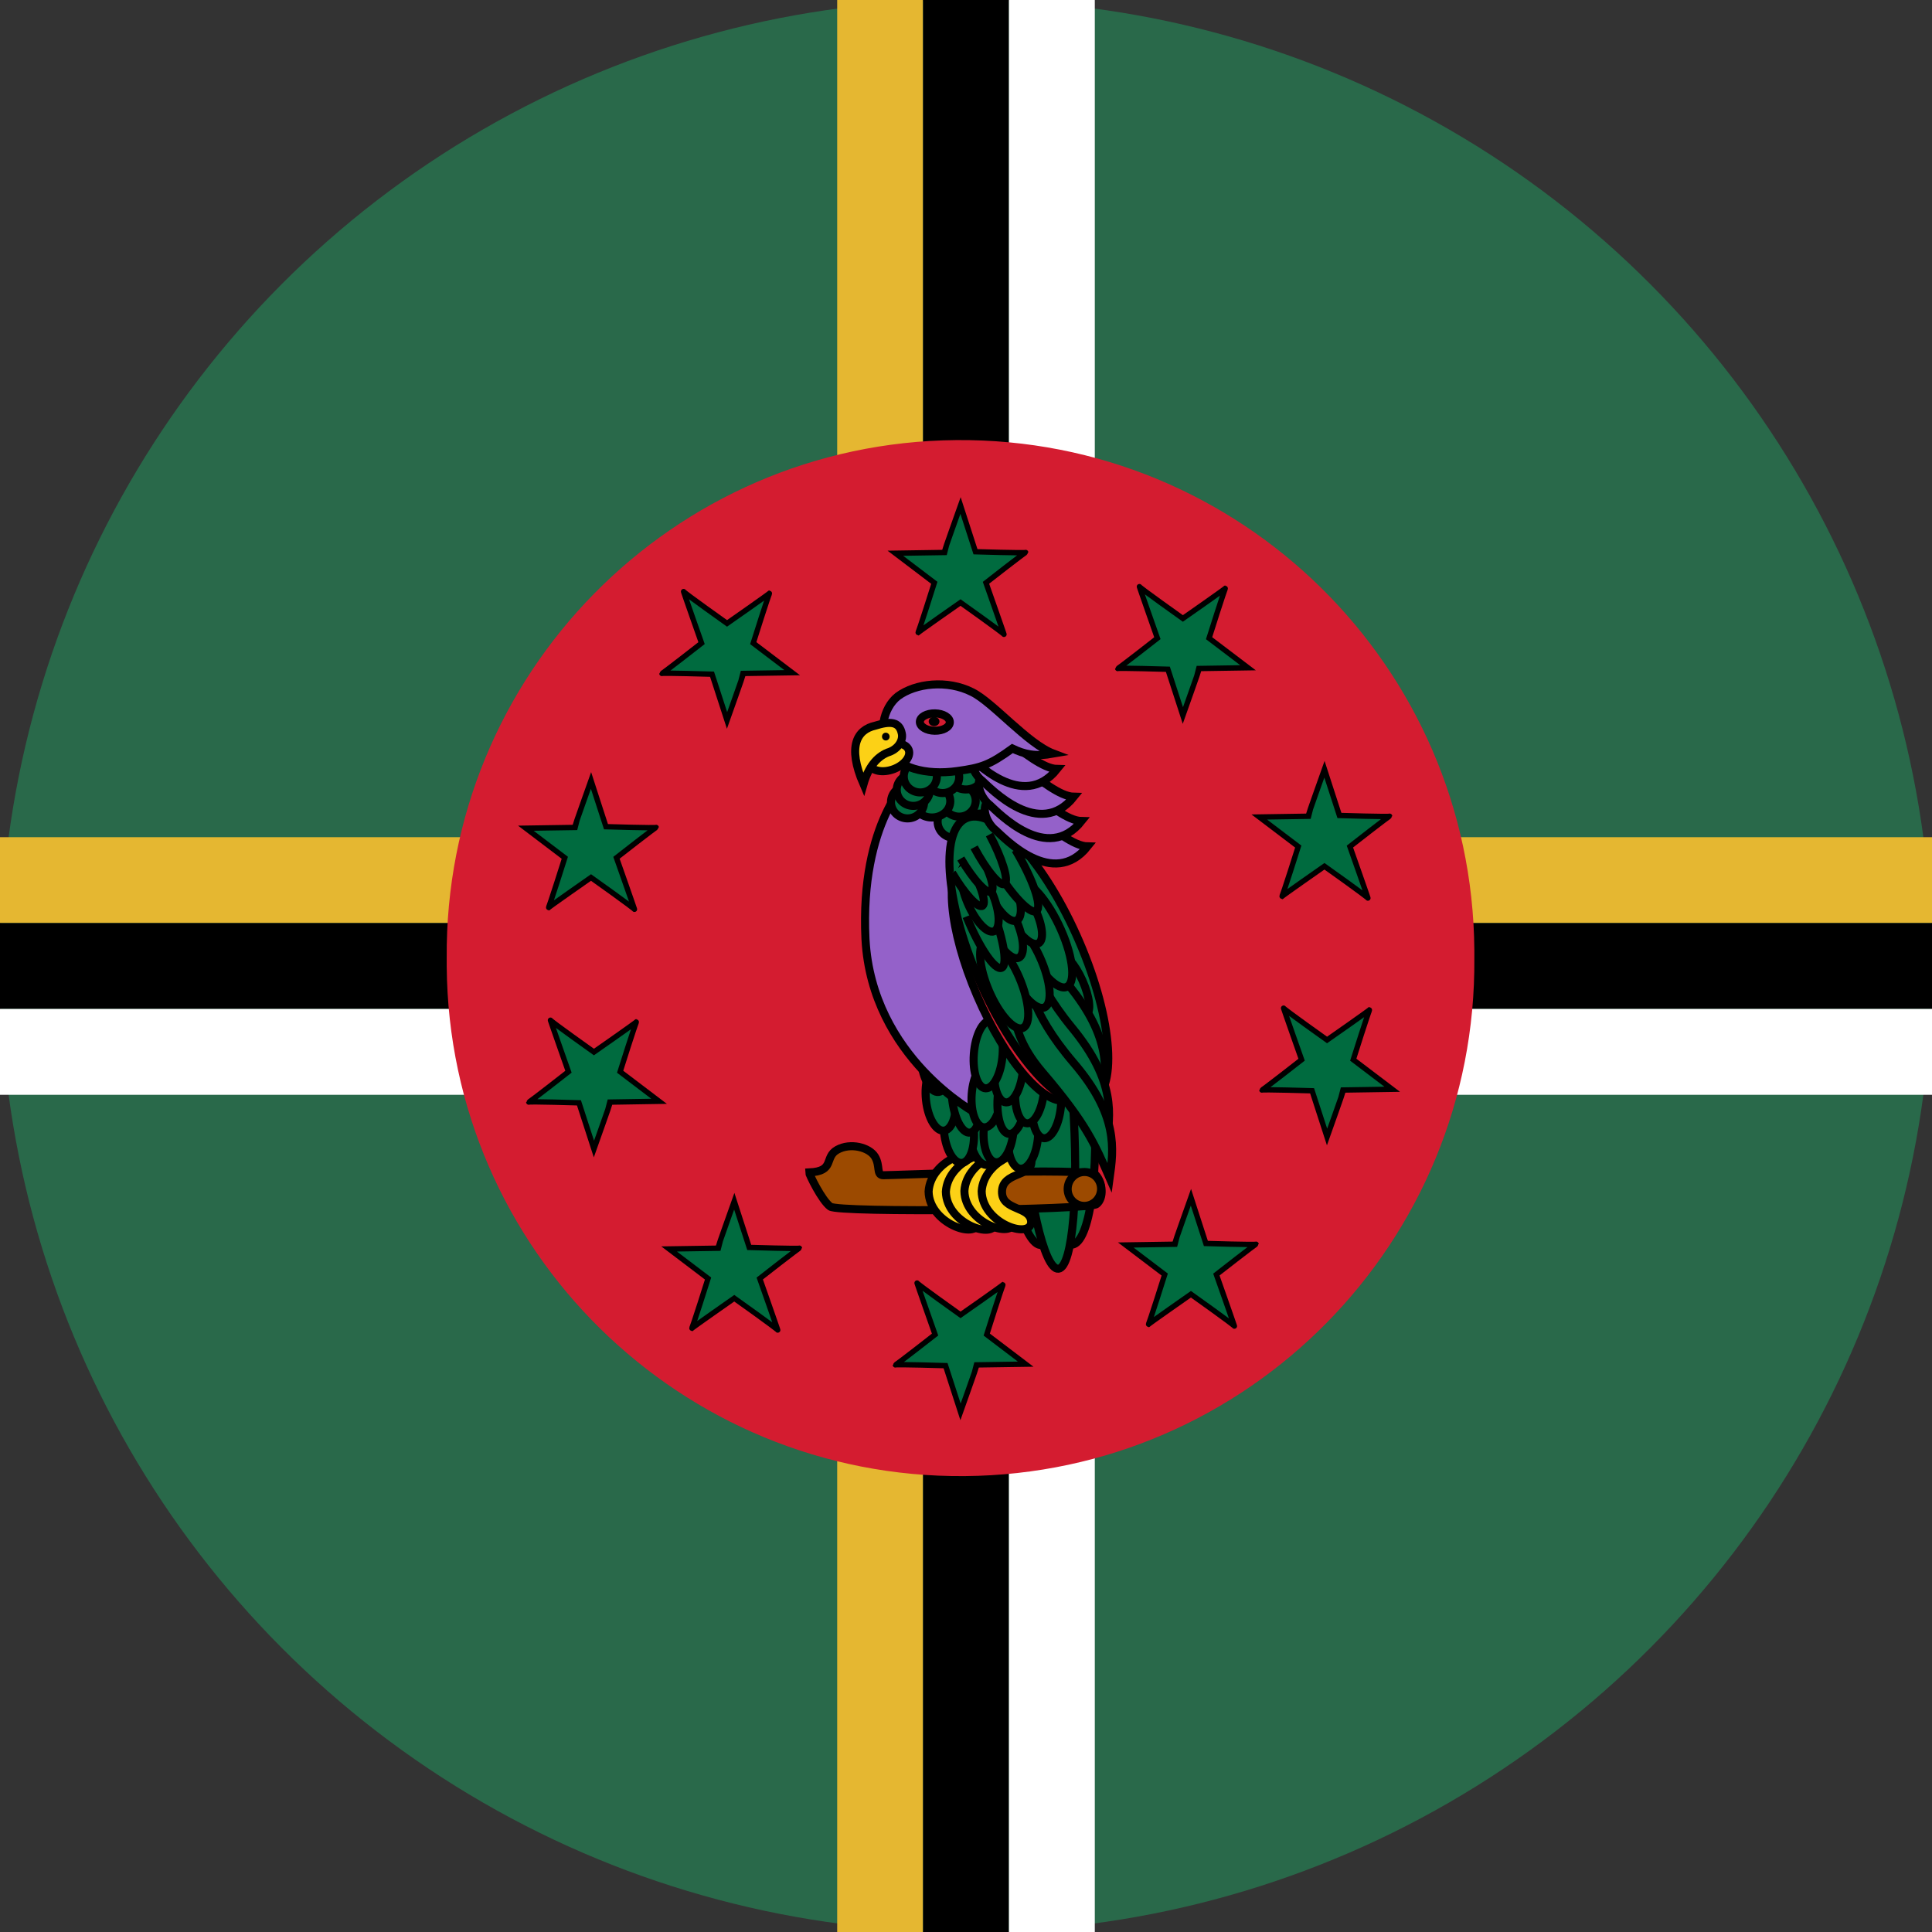 <?xml version="1.0" encoding="UTF-8"?>
<svg width="180px" height="180px" viewBox="0 0 180 180" version="1.1" xmlns="http://www.w3.org/2000/svg" xmlns:xlink="http://www.w3.org/1999/xlink">
    <rect x="0" y="0" width="180" height="180" fill="#333333" stroke="none"/>
    <!-- Generator: Sketch 46.2 (44496) - http://www.bohemiancoding.com/sketch -->
    <title>Icon / Country / Dominca</title>
    <desc>Created with Sketch.</desc>
    <defs></defs>
    <g id="Symbols" stroke="none" stroke-width="1" fill="none" fill-rule="evenodd">
        <g id="Icon-/-Country-/-Dominca">
            <g id="Dominca" fill-rule="nonzero" fill="#29694A">
                <circle id="Oval" cx="90" cy="90" r="90"></circle>
            </g>
            <g id="Group" transform="translate(0, 78)">
                <rect id="Path" fill="#E5B731" x="0" y="0" width="180" height="8"></rect>
                <rect id="Path" fill="#000000" x="0" y="8" width="180" height="8"></rect>
                <rect id="Path" fill="#FFFFFF" x="0" y="16" width="180" height="8"></rect>
            </g>
            <g id="Group" transform="translate(90, 90) scale(-1, 1) rotate(90) translate(-90, -90) translate(0, 78)">
                <rect id="Path" fill="#E5B731" x="0" y="0" width="180" height="8"></rect>
                <rect id="Path" fill="#000000" x="0" y="8" width="180" height="8"></rect>
                <rect id="Path" fill="#FFFFFF" x="0" y="16" width="180" height="8"></rect>
            </g>
            <g id="Page-1" transform="translate(18, 41)">
                <path d="M71.88,96.525 C45.442,96.741 23.835,75.483 23.619,49.045 C23.616,48.784 23.616,48.523 23.619,48.264 C23.403,21.825 44.661,0.218 71.099,0.002 C97.538,-0.214 119.145,21.043 119.361,47.482 C119.363,47.743 119.363,48.003 119.361,48.264 C119.577,74.703 98.319,96.31 71.88,96.525 Z" id="Fill-1" fill="#D41C30"></path>
                <path d="M69.955,10.474 C69.955,10.404 71.49,6.096 71.49,6.096 L72.884,10.404 C72.884,10.404 77.56,10.544 77.56,10.474 C77.56,10.404 73.861,13.298 73.861,13.298 C73.861,13.298 75.606,18.242 75.537,18.101 C75.466,17.961 71.49,15.137 71.49,15.137 C71.49,15.137 67.443,17.961 67.513,17.961 C67.583,17.961 69.048,13.298 69.048,13.298 L65.42,10.544 L69.955,10.474 Z" id="Fill-3" fill="#006B3F"></path>
                <path d="M69.955,10.474 C69.955,10.404 71.49,6.096 71.49,6.096 L72.884,10.404 C72.884,10.404 77.56,10.544 77.56,10.474 C77.56,10.404 73.861,13.298 73.861,13.298 C73.861,13.298 75.606,18.242 75.537,18.101 C75.466,17.961 71.49,15.137 71.49,15.137 C71.49,15.137 67.443,17.961 67.513,17.961 C67.583,17.961 69.048,13.298 69.048,13.298 L65.42,10.544 L69.955,10.474 Z" id="Stroke-5" stroke="#000000" stroke-width="0.5"></path>
                <path d="M73.025,86.163 C73.025,86.233 71.49,90.541 71.49,90.541 L70.095,86.233 C70.095,86.233 65.419,86.094 65.419,86.163 C65.419,86.233 69.119,83.339 69.119,83.339 C69.119,83.339 67.373,78.395 67.443,78.536 C67.513,78.676 71.49,81.504 71.49,81.504 C71.49,81.504 75.537,78.676 75.466,78.676 C75.396,78.676 73.931,83.339 73.931,83.339 L77.56,86.094 L73.025,86.163 Z" id="Fill-7" fill="#006B3F"></path>
                <path d="M73.025,86.163 C73.025,86.233 71.49,90.541 71.49,90.541 L70.095,86.233 C70.095,86.233 65.419,86.094 65.419,86.163 C65.419,86.233 69.119,83.339 69.119,83.339 C69.119,83.339 67.373,78.395 67.443,78.536 C67.513,78.676 71.49,81.504 71.49,81.504 C71.49,81.504 75.537,78.676 75.466,78.676 C75.396,78.676 73.931,83.339 73.931,83.339 L77.56,86.094 L73.025,86.163 Z" id="Stroke-9" stroke="#000000" stroke-width="0.5"></path>
                <path d="M93.741,21.284 C93.741,21.353 92.206,25.662 92.206,25.662 L90.808,21.353 C90.808,21.353 86.135,21.214 86.135,21.284 C86.135,21.353 89.831,18.459 89.831,18.459 C89.831,18.459 88.089,13.516 88.159,13.656 C88.226,13.796 92.206,16.62 92.206,16.62 C92.206,16.62 96.253,13.796 96.182,13.796 C96.112,13.796 94.647,18.459 94.647,18.459 L98.276,21.214 L93.741,21.284 Z" id="Fill-11" fill="#006B3F"></path>
                <path d="M93.741,21.284 C93.741,21.353 92.206,25.662 92.206,25.662 L90.808,21.353 C90.808,21.353 86.135,21.214 86.135,21.284 C86.135,21.353 89.831,18.459 89.831,18.459 C89.831,18.459 88.089,13.516 88.159,13.656 C88.226,13.796 92.206,16.62 92.206,16.62 C92.206,16.62 96.253,13.796 96.182,13.796 C96.112,13.796 94.647,18.459 94.647,18.459 L98.276,21.214 L93.741,21.284 Z" id="Stroke-13" stroke="#000000" stroke-width="0.5"></path>
                <path d="M107.174,60.555 C107.174,60.625 105.639,64.933 105.639,64.933 L104.244,60.625 C104.244,60.625 99.568,60.484 99.568,60.555 C99.568,60.625 103.267,57.73 103.267,57.73 C103.267,57.73 101.522,52.787 101.592,52.927 C101.662,53.068 105.639,55.892 105.639,55.892 C105.639,55.892 109.686,53.068 109.615,53.068 C109.549,53.068 108.08,57.73 108.08,57.73 L111.709,60.484 L107.174,60.555 Z" id="Fill-15" fill="#006B3F"></path>
                <path d="M107.174,60.555 C107.174,60.625 105.639,64.933 105.639,64.933 L104.244,60.625 C104.244,60.625 99.568,60.484 99.568,60.555 C99.568,60.625 103.267,57.73 103.267,57.73 C103.267,57.73 101.522,52.787 101.592,52.927 C101.662,53.068 105.639,55.892 105.639,55.892 C105.639,55.892 109.686,53.068 109.615,53.068 C109.549,53.068 108.08,57.73 108.08,57.73 L111.709,60.484 L107.174,60.555 Z" id="Stroke-17" stroke="#000000" stroke-width="0.5"></path>
                <path d="M38.869,61.679 C38.869,61.748 37.335,66.053 37.335,66.053 L35.94,61.748 C35.94,61.748 31.264,61.605 31.264,61.679 C31.264,61.748 34.963,58.85 34.963,58.85 C34.963,58.85 33.218,53.907 33.288,54.05 C33.358,54.191 37.335,57.015 37.335,57.015 C37.335,57.015 41.382,54.191 41.311,54.191 C41.241,54.191 39.776,58.85 39.776,58.85 L43.405,61.605 L38.869,61.679 Z" id="Fill-19" fill="#006B3F"></path>
                <path d="M38.869,61.679 C38.869,61.748 37.335,66.053 37.335,66.053 L35.94,61.748 C35.94,61.748 31.264,61.605 31.264,61.679 C31.264,61.748 34.963,58.85 34.963,58.85 C34.963,58.85 33.218,53.907 33.288,54.05 C33.358,54.191 37.335,57.015 37.335,57.015 C37.335,57.015 41.382,54.191 41.311,54.191 C41.241,54.191 39.776,58.85 39.776,58.85 L43.405,61.605 L38.869,61.679 Z" id="Stroke-21" stroke="#000000" stroke-width="0.5"></path>
                <path d="M51.272,21.743 C51.272,21.813 49.737,26.122 49.737,26.122 L48.338,21.813 C48.338,21.813 43.667,21.673 43.667,21.743 C43.667,21.813 47.362,18.919 47.362,18.919 C47.362,18.919 45.62,13.975 45.69,14.115 C45.757,14.256 49.737,17.08 49.737,17.08 C49.737,17.08 53.784,14.256 53.713,14.256 C53.643,14.256 52.178,18.919 52.178,18.919 L55.807,21.673 L51.272,21.743 Z" id="Fill-23" fill="#006B3F"></path>
                <path d="M51.272,21.743 C51.272,21.813 49.737,26.122 49.737,26.122 L48.338,21.813 C48.338,21.813 43.667,21.673 43.667,21.743 C43.667,21.813 47.362,18.919 47.362,18.919 C47.362,18.919 45.62,13.975 45.69,14.115 C45.757,14.256 49.737,17.08 49.737,17.08 C49.737,17.08 53.784,14.256 53.713,14.256 C53.643,14.256 52.178,18.919 52.178,18.919 L55.807,21.673 L51.272,21.743 Z" id="Stroke-25" stroke="#000000" stroke-width="0.5"></path>
                <path d="M35.528,36.092 C35.528,36.022 37.063,31.713 37.063,31.713 L38.458,36.022 C38.458,36.022 43.134,36.162 43.134,36.092 C43.134,36.022 39.434,38.917 39.434,38.917 C39.434,38.917 41.18,43.86 41.11,43.719 C41.04,43.579 37.063,40.755 37.063,40.755 C37.063,40.755 33.016,43.579 33.087,43.579 C33.153,43.579 34.622,38.917 34.622,38.917 L30.993,36.162 L35.528,36.092 Z" id="Fill-27" fill="#006B3F"></path>
                <path d="M35.528,36.092 C35.528,36.022 37.063,31.713 37.063,31.713 L38.458,36.022 C38.458,36.022 43.134,36.162 43.134,36.092 C43.134,36.022 39.434,38.917 39.434,38.917 C39.434,38.917 41.18,43.86 41.11,43.719 C41.04,43.579 37.063,40.755 37.063,40.755 C37.063,40.755 33.016,43.579 33.087,43.579 C33.153,43.579 34.622,38.917 34.622,38.917 L30.993,36.162 L35.528,36.092 Z" id="Stroke-29" stroke="#000000" stroke-width="0.5"></path>
                <path d="M48.875,75.293 C48.875,75.22 50.41,70.914 50.41,70.914 L51.805,75.22 C51.805,75.22 56.48,75.363 56.48,75.293 C56.48,75.22 52.784,78.117 52.784,78.117 C52.784,78.117 54.527,83.062 54.457,82.917 C54.387,82.777 50.41,79.952 50.41,79.952 C50.41,79.952 46.363,82.777 46.434,82.777 C46.503,82.777 47.968,78.117 47.968,78.117 L44.34,75.363 L48.875,75.293 Z" id="Fill-31" fill="#006B3F"></path>
                <path d="M48.875,75.293 C48.875,75.22 50.41,70.914 50.41,70.914 L51.805,75.22 C51.805,75.22 56.48,75.363 56.48,75.293 C56.48,75.22 52.784,78.117 52.784,78.117 C52.784,78.117 54.527,83.062 54.457,82.917 C54.387,82.777 50.41,79.952 50.41,79.952 C50.41,79.952 46.363,82.777 46.434,82.777 C46.503,82.777 47.968,78.117 47.968,78.117 L44.34,75.363 L48.875,75.293 Z" id="Stroke-33" stroke="#000000" stroke-width="0.5"></path>
                <path d="M103.861,35.048 C103.861,34.976 105.396,30.67 105.396,30.67 L106.791,34.976 C106.791,34.976 111.467,35.119 111.467,35.048 C111.467,34.976 107.768,37.873 107.768,37.873 C107.768,37.873 109.513,42.816 109.443,42.672 C109.373,42.532 105.396,39.708 105.396,39.708 C105.396,39.708 101.349,42.532 101.42,42.532 C101.489,42.532 102.955,37.873 102.955,37.873 L99.326,35.119 L103.861,35.048 Z" id="Fill-35" fill="#006B3F"></path>
                <path d="M103.861,35.048 C103.861,34.976 105.396,30.67 105.396,30.67 L106.791,34.976 C106.791,34.976 111.467,35.119 111.467,35.048 C111.467,34.976 107.768,37.873 107.768,37.873 C107.768,37.873 109.513,42.816 109.443,42.672 C109.373,42.532 105.396,39.708 105.396,39.708 C105.396,39.708 101.349,42.532 101.42,42.532 C101.489,42.532 102.955,37.873 102.955,37.873 L99.326,35.119 L103.861,35.048 Z" id="Stroke-37" stroke="#000000" stroke-width="0.5"></path>
                <path d="M91.421,74.923 C91.421,74.852 92.956,70.544 92.956,70.544 L94.35,74.852 C94.35,74.852 99.026,74.993 99.026,74.923 C99.026,74.852 95.327,77.747 95.327,77.747 C95.327,77.747 97.072,82.691 97.003,82.55 C96.932,82.407 92.956,79.582 92.956,79.582 C92.956,79.582 88.908,82.407 88.979,82.407 C89.049,82.407 90.514,77.747 90.514,77.747 L86.885,74.993 L91.421,74.923 Z" id="Fill-39" fill="#006B3F"></path>
                <path d="M91.421,74.923 C91.421,74.852 92.956,70.544 92.956,70.544 L94.35,74.852 C94.35,74.852 99.026,74.993 99.026,74.923 C99.026,74.852 95.327,77.747 95.327,77.747 C95.327,77.747 97.072,82.691 97.003,82.55 C96.932,82.407 92.956,79.582 92.956,79.582 C92.956,79.582 88.908,82.407 88.979,82.407 C89.049,82.407 90.514,77.747 90.514,77.747 L86.885,74.993 L91.421,74.923 Z" id="Stroke-41" stroke="#000000" stroke-width="0.5"></path>
                <path d="M39.281,37.835 L39.509,37.835 L39.281,37.835 Z" id="Fill-43" fill="#009543"></path>
                <path d="M80.49,66.845 L80.718,66.845 L80.49,66.845 Z" id="Fill-45" fill="#009543"></path>
                <g id="Group-49" transform="translate(0, 65.251)" fill="#009543">
                    <path d="M0.342,0.407 L0.57,0.407 L0.342,0.407 Z" id="Fill-47"></path>
                </g>
                <path d="M102.08,57.915 L101.852,57.915 L102.08,57.915 Z" id="Fill-50" fill="#009543"></path>
                <path d="M63.537,24.995 L63.308,24.995 L63.537,24.995 Z" id="Fill-52" fill="#009543"></path>
                <path d="M77.047,46.857 C78.619,46.693 80.344,52.859 80.899,60.63 C81.454,68.401 80.629,74.833 79.057,74.997 C77.485,75.161 75.76,68.995 75.205,61.224 C74.65,53.453 75.475,47.021 77.047,46.857" id="Fill-54" fill="#006B3F"></path>
                <path d="M77.047,46.857 C78.619,46.693 80.344,52.859 80.899,60.63 C81.454,68.401 80.629,74.833 79.057,74.997 C77.485,75.161 75.76,68.995 75.205,61.224 C74.65,53.453 75.475,47.021 77.047,46.857 Z" id="Stroke-56" stroke="#000000" stroke-width="0.75"></path>
                <path d="M79.85,46.826 C81.513,46.653 83.314,52.812 83.872,60.583 C84.431,68.353 83.534,74.793 81.872,74.966 C80.209,75.139 78.408,68.98 77.85,61.209 C77.292,53.438 78.188,46.999 79.85,46.826" id="Fill-58" fill="#006B3F"></path>
                <path d="M79.85,46.826 C81.513,46.653 83.314,52.812 83.872,60.583 C84.431,68.353 83.534,74.793 81.872,74.966 C80.209,75.139 78.408,68.98 77.85,61.209 C77.292,53.438 78.188,46.999 79.85,46.826 Z" id="Stroke-60" stroke="#000000" stroke-width="0.75"></path>
                <path d="M78.447,46.096 C79.778,45.955 81.341,52.805 81.94,61.396 C82.539,69.986 81.946,77.064 80.615,77.204 C79.285,77.345 77.721,70.495 77.123,61.904 C76.524,53.315 77.117,46.237 78.447,46.096" id="Fill-62" fill="#006B3F"></path>
                <path d="M78.447,46.096 C79.778,45.955 81.341,52.805 81.94,61.396 C82.539,69.986 81.946,77.064 80.615,77.204 C79.285,77.345 77.721,70.495 77.123,61.904 C76.524,53.315 77.117,46.237 78.447,46.096 Z" id="Stroke-64" stroke="#000000" stroke-width="0.75"></path>
                <path d="M57.38,68.232 C59.823,68.13 58.762,66.822 59.997,66.127 C61.229,65.432 62.985,65.892 63.512,66.76 C64.039,67.63 63.616,68.483 64.294,68.494 C64.973,68.507 83.42,67.733 84.084,68.461 C84.75,69.188 84.86,70.623 84.17,71.182 C83.481,71.747 60.159,72.007 59.356,71.417 C58.553,70.835 57.376,68.376 57.38,68.232" id="Fill-66" fill="#9C4A00"></path>
                <path d="M57.38,68.232 C59.823,68.13 58.762,66.822 59.997,66.127 C61.229,65.432 62.985,65.892 63.512,66.76 C64.039,67.63 63.616,68.483 64.294,68.494 C64.973,68.507 83.42,67.733 84.084,68.461 C84.75,69.188 84.86,70.623 84.17,71.182 C83.481,71.747 60.159,72.007 59.356,71.417 C58.553,70.835 57.376,68.376 57.38,68.232 Z" id="Stroke-68" stroke="#000000" stroke-width="0.75"></path>
                <path d="M70.412,70.029 C70.368,71.872 73.094,71.35 73.131,72.889 C73.05,74.521 68.56,72.989 68.516,70.004 C68.704,67.021 73.098,65.547 73.152,67.251 C73.192,68.666 70.456,68.185 70.412,70.029" id="Fill-70" fill="#FCD116"></path>
                <path d="M70.412,70.029 C70.368,71.872 73.094,71.35 73.131,72.889 C73.05,74.521 68.56,72.989 68.516,70.004 C68.704,67.021 73.098,65.547 73.152,67.251 C73.192,68.666 70.456,68.185 70.412,70.029 Z" id="Stroke-72" stroke="#000000" stroke-width="0.75"></path>
                <path d="M72.02,70.05 C71.976,71.893 74.703,71.371 74.74,72.91 C74.658,74.542 70.169,73.01 70.125,70.025 C70.312,67.043 74.706,65.568 74.761,67.272 C74.801,68.687 72.065,68.206 72.02,70.05" id="Fill-74" fill="#FCD116"></path>
                <path d="M72.02,70.05 C71.976,71.893 74.703,71.371 74.74,72.91 C74.658,74.542 70.169,73.01 70.125,70.025 C70.312,67.043 74.706,65.568 74.761,67.272 C74.801,68.687 72.065,68.206 72.02,70.05 Z" id="Stroke-76" stroke="#000000" stroke-width="0.75"></path>
                <path d="M73.747,69.985 C73.702,71.828 76.428,71.306 76.466,72.845 C76.384,74.477 71.894,72.946 71.851,69.96 C72.038,66.977 76.432,65.504 76.487,67.207 C76.526,68.622 73.791,68.141 73.747,69.985" id="Fill-78" fill="#FCD116"></path>
                <path d="M73.747,69.985 C73.702,71.828 76.428,71.306 76.466,72.845 C76.384,74.477 71.894,72.946 71.851,69.96 C72.038,66.977 76.432,65.504 76.487,67.207 C76.526,68.622 73.791,68.141 73.747,69.985 Z" id="Stroke-80" stroke="#000000" stroke-width="0.75"></path>
                <path d="M75.355,70.006 C75.311,71.849 78.037,71.327 78.074,72.866 C77.993,74.499 73.503,72.967 73.46,69.981 C73.646,66.999 78.041,65.525 78.095,67.228 C78.135,68.644 75.399,68.162 75.355,70.006" id="Fill-82" fill="#FCD116"></path>
                <path d="M75.355,70.006 C75.311,71.849 78.037,71.327 78.074,72.866 C77.993,74.499 73.503,72.967 73.46,69.981 C73.646,66.999 78.041,65.525 78.095,67.228 C78.135,68.644 75.399,68.162 75.355,70.006 Z" id="Stroke-84" stroke="#000000" stroke-width="0.75"></path>
                <path d="M83.062,68.192 C83.921,68.205 84.603,68.923 84.585,69.795 C84.566,70.667 83.855,71.364 82.995,71.351 C82.136,71.338 81.454,70.621 81.472,69.748 C81.491,68.875 82.202,68.178 83.062,68.192" id="Fill-86" fill="#9C4A00"></path>
                <path d="M83.062,68.192 C83.921,68.205 84.603,68.923 84.585,69.795 C84.566,70.667 83.855,71.364 82.995,71.351 C82.136,71.338 81.454,70.621 81.472,69.748 C81.491,68.875 82.202,68.178 83.062,68.192 Z" id="Stroke-88" stroke="#000000" stroke-width="0.75"></path>
                <path d="M73.354,61.438 C74.114,61.323 74.877,62.594 75.057,64.275 C75.237,65.956 74.766,67.412 74.005,67.528 C73.244,67.643 72.481,66.372 72.302,64.691 C72.121,63.009 72.593,61.553 73.354,61.438" id="Fill-90" fill="#006B3F"></path>
                <path d="M73.354,61.438 C74.114,61.323 74.877,62.594 75.057,64.275 C75.237,65.956 74.766,67.412 74.005,67.528 C73.244,67.643 72.481,66.372 72.302,64.691 C72.121,63.009 72.593,61.553 73.354,61.438 Z" id="Stroke-92" stroke="#000000" stroke-width="0.75"></path>
                <path d="M71.006,61.253 C71.767,61.138 72.53,62.408 72.709,64.089 C72.889,65.771 72.418,67.227 71.657,67.342 C70.896,67.457 70.134,66.187 69.954,64.506 C69.774,62.824 70.245,61.368 71.006,61.253" id="Fill-94" fill="#006B3F"></path>
                <path d="M71.006,61.253 C71.767,61.138 72.53,62.408 72.709,64.089 C72.889,65.771 72.418,67.227 71.657,67.342 C70.896,67.457 70.134,66.187 69.954,64.506 C69.774,62.824 70.245,61.368 71.006,61.253 Z" id="Stroke-96" stroke="#000000" stroke-width="0.75"></path>
                <path d="M69.325,58.248 C70.085,58.133 70.848,59.404 71.028,61.084 C71.207,62.766 70.736,64.222 69.976,64.337 C69.215,64.452 68.452,63.182 68.273,61.5 C68.092,59.819 68.564,58.363 69.325,58.248" id="Fill-98" fill="#006B3F"></path>
                <path d="M69.325,58.248 C70.085,58.133 70.848,59.404 71.028,61.084 C71.207,62.766 70.736,64.222 69.976,64.337 C69.215,64.452 68.452,63.182 68.273,61.5 C68.092,59.819 68.564,58.363 69.325,58.248 Z" id="Stroke-100" stroke="#000000" stroke-width="0.75"></path>
                <path d="M71.673,57.803 C72.405,57.686 73.157,59.096 73.355,60.952 C73.552,62.807 73.118,64.405 72.387,64.521 C71.655,64.636 70.902,63.226 70.705,61.371 C70.508,59.516 70.942,57.919 71.673,57.803" id="Fill-102" fill="#006B3F"></path>
                <path d="M71.673,57.803 C72.405,57.686 73.157,59.096 73.355,60.952 C73.552,62.807 73.118,64.405 72.387,64.521 C71.655,64.636 70.902,63.226 70.705,61.371 C70.508,59.516 70.942,57.919 71.673,57.803 Z" id="Stroke-104" stroke="#000000" stroke-width="0.75"></path>
                <path d="M74.978,58.042 C75.709,57.928 76.453,59.247 76.639,60.986 C76.824,62.726 76.381,64.228 75.649,64.341 C74.917,64.454 74.173,63.136 73.988,61.396 C73.802,59.656 74.246,58.155 74.978,58.042" id="Fill-106" fill="#009543"></path>
                <path d="M74.978,58.042 C75.709,57.928 76.453,59.247 76.639,60.986 C76.824,62.726 76.381,64.228 75.649,64.341 C74.917,64.454 74.173,63.136 73.988,61.396 C73.802,59.656 74.246,58.155 74.978,58.042 Z" id="Stroke-108" stroke="#000000" stroke-width="0.75"></path>
                <path d="M73.174,56.955 C73.905,56.841 74.649,58.16 74.834,59.899 C75.02,61.639 74.577,63.141 73.845,63.254 C73.113,63.367 72.369,62.048 72.184,60.308 C71.999,58.569 72.442,57.068 73.174,56.955" id="Fill-110" fill="#009543"></path>
                <path d="M73.174,56.955 C73.905,56.841 74.649,58.16 74.834,59.899 C75.02,61.639 74.577,63.141 73.845,63.254 C73.113,63.367 72.369,62.048 72.184,60.308 C71.999,58.569 72.442,57.068 73.174,56.955 Z" id="Stroke-112" stroke="#000000" stroke-width="0.75"></path>
                <path d="M70.897,55.386 C71.629,55.273 72.373,56.591 72.558,58.33 C72.743,60.07 72.3,61.572 71.569,61.685 C70.836,61.798 70.092,60.48 69.907,58.74 C69.722,57.001 70.165,55.499 70.897,55.386" id="Fill-114" fill="#009543"></path>
                <path d="M70.897,55.386 C71.629,55.273 72.373,56.591 72.558,58.33 C72.743,60.07 72.3,61.572 71.569,61.685 C70.836,61.798 70.092,60.48 69.907,58.74 C69.722,57.001 70.165,55.499 70.897,55.386 Z" id="Stroke-116" stroke="#000000" stroke-width="0.75"></path>
                <path d="M68.789,54.435 C69.521,54.322 70.265,55.641 70.45,57.38 C70.636,59.12 70.192,60.621 69.461,60.735 C68.728,60.848 67.985,59.529 67.799,57.79 C67.614,56.05 68.058,54.549 68.789,54.435" id="Fill-118" fill="#006B3F"></path>
                <path d="M68.789,54.435 C69.521,54.322 70.265,55.641 70.45,57.38 C70.636,59.12 70.192,60.621 69.461,60.735 C68.728,60.848 67.985,59.529 67.799,57.79 C67.614,56.05 68.058,54.549 68.789,54.435 Z" id="Stroke-120" stroke="#000000" stroke-width="0.75"></path>
                <path d="M66.788,31.45 C66.788,31.45 62.11,35.509 62.635,46.495 C63.224,57.545 72.973,62.738 72.973,62.738 C72.973,62.738 75.458,59.602 75.17,50.724 C74.473,37.745 69.869,32.01 69.869,32.01 L66.788,31.45 Z" id="Fill-122" fill="#9461C9"></path>
                <path d="M66.788,31.45 C66.788,31.45 62.11,35.509 62.635,46.495 C63.224,57.545 72.973,62.738 72.973,62.738 C72.973,62.738 75.458,59.602 75.17,50.724 C74.473,37.745 69.869,32.01 69.869,32.01 L66.788,31.45 Z" id="Stroke-124" stroke="#000000" stroke-width="0.75"></path>
                <path d="M77.544,61.783 C78.313,61.806 78.837,63.191 78.715,64.878 C78.592,66.564 77.869,67.913 77.1,67.891 C76.33,67.868 75.806,66.482 75.929,64.795 C76.052,63.109 76.775,61.76 77.544,61.783" id="Fill-126" fill="#006B3F"></path>
                <path d="M77.544,61.783 C78.313,61.806 78.837,63.191 78.715,64.878 C78.592,66.564 77.869,67.913 77.1,67.891 C76.33,67.868 75.806,66.482 75.929,64.795 C76.052,63.109 76.775,61.76 77.544,61.783 Z" id="Stroke-128" stroke="#000000" stroke-width="0.75"></path>
                <path d="M75.266,61.182 C76.035,61.205 76.559,62.59 76.437,64.277 C76.314,65.964 75.591,67.313 74.822,67.29 C74.053,67.267 73.528,65.881 73.651,64.196 C73.774,62.509 74.497,61.16 75.266,61.182" id="Fill-130" fill="#006B3F"></path>
                <path d="M75.266,61.182 C76.035,61.205 76.559,62.59 76.437,64.277 C76.314,65.964 75.591,67.313 74.822,67.29 C74.053,67.267 73.528,65.881 73.651,64.196 C73.774,62.509 74.497,61.16 75.266,61.182 Z" id="Stroke-132" stroke="#000000" stroke-width="0.75"></path>
                <path d="M74.147,57.925 C74.916,57.948 75.44,59.333 75.318,61.021 C75.195,62.707 74.472,64.056 73.703,64.033 C72.934,64.011 72.409,62.625 72.532,60.938 C72.655,59.251 73.378,57.902 74.147,57.925" id="Fill-134" fill="#006B3F"></path>
                <path d="M74.147,57.925 C74.916,57.948 75.44,59.333 75.318,61.021 C75.195,62.707 74.472,64.056 73.703,64.033 C72.934,64.011 72.409,62.625 72.532,60.938 C72.655,59.251 73.378,57.902 74.147,57.925 Z" id="Stroke-136" stroke="#000000" stroke-width="0.75"></path>
                <path d="M76.538,57.906 C77.278,57.922 77.768,59.444 77.631,61.304 C77.495,63.165 76.784,64.661 76.043,64.643 C75.302,64.627 74.813,63.106 74.95,61.244 C75.086,59.384 75.797,57.889 76.538,57.906" id="Fill-138" fill="#006B3F"></path>
                <path d="M76.538,57.906 C77.278,57.922 77.768,59.444 77.631,61.304 C77.495,63.165 76.784,64.661 76.043,64.643 C75.302,64.627 74.813,63.106 74.95,61.244 C75.086,59.384 75.797,57.889 76.538,57.906 Z" id="Stroke-140" stroke="#000000" stroke-width="0.75"></path>
                <path d="M79.747,58.73 C80.487,58.749 80.984,60.179 80.857,61.924 C80.729,63.668 80.026,65.067 79.285,65.048 C78.545,65.029 78.048,63.6 78.175,61.855 C78.303,60.11 79.007,58.712 79.747,58.73" id="Fill-142" fill="#006B3F"></path>
                <path d="M79.747,58.73 C80.487,58.749 80.984,60.179 80.857,61.924 C80.729,63.668 80.026,65.067 79.285,65.048 C78.545,65.029 78.048,63.6 78.175,61.855 C78.303,60.11 79.007,58.712 79.747,58.73 Z" id="Stroke-144" stroke="#000000" stroke-width="0.75"></path>
                <path d="M78.165,57.339 C78.906,57.357 79.402,58.788 79.275,60.533 C79.148,62.277 78.444,63.676 77.703,63.657 C76.963,63.638 76.466,62.208 76.594,60.463 C76.721,58.719 77.426,57.32 78.165,57.339" id="Fill-146" fill="#006B3F"></path>
                <path d="M78.165,57.339 C78.906,57.357 79.402,58.788 79.275,60.533 C79.148,62.277 78.444,63.676 77.703,63.657 C76.963,63.638 76.466,62.208 76.594,60.463 C76.721,58.719 77.426,57.32 78.165,57.339 Z" id="Stroke-148" stroke="#000000" stroke-width="0.75"></path>
                <path d="M76.205,55.39 C76.945,55.409 77.442,56.839 77.314,58.583 C77.187,60.328 76.483,61.727 75.743,61.707 C75.002,61.688 74.506,60.259 74.633,58.514 C74.761,56.769 75.464,55.37 76.205,55.39" id="Fill-150" fill="#006B3F"></path>
                <path d="M76.205,55.39 C76.945,55.409 77.442,56.839 77.314,58.583 C77.187,60.328 76.483,61.727 75.743,61.707 C75.002,61.688 74.506,60.259 74.633,58.514 C74.761,56.769 75.464,55.37 76.205,55.39 Z" id="Stroke-152" stroke="#000000" stroke-width="0.75"></path>
                <path d="M74.3,54.079 C75.04,54.097 75.537,55.528 75.409,57.272 C75.282,59.017 74.579,60.416 73.838,60.397 C73.097,60.377 72.601,58.948 72.729,57.203 C72.856,55.458 73.56,54.06 74.3,54.079" id="Fill-154" fill="#006B3F"></path>
                <path d="M74.3,54.079 C75.04,54.097 75.537,55.528 75.409,57.272 C75.282,59.017 74.579,60.416 73.838,60.397 C73.097,60.377 72.601,58.948 72.729,57.203 C72.856,55.458 73.56,54.06 74.3,54.079 Z" id="Stroke-156" stroke="#000000" stroke-width="0.75"></path>
                <path d="M71.931,39.19 C73.964,38.406 77.749,42.755 80.386,48.905 C83.024,55.055 83.514,60.676 81.482,61.462 C79.449,62.247 75.663,57.898 73.026,51.748 C70.389,45.598 69.898,39.975 71.931,39.19" id="Fill-158" fill="#D41C30"></path>
                <path d="M71.931,39.19 C73.964,38.406 77.749,42.755 80.386,48.905 C83.024,55.055 83.514,60.676 81.482,61.462 C79.449,62.247 75.663,57.898 73.026,51.748 C70.389,45.598 69.898,39.975 71.931,39.19 Z" id="Stroke-160" stroke="#000000" stroke-width="0.75"></path>
                <path d="M73.698,37.423 C74.648,37.44 75.407,38.134 75.392,38.973 C75.377,39.812 74.595,40.479 73.644,40.463 C72.694,40.445 71.935,39.751 71.95,38.912 C71.965,38.073 72.747,37.407 73.698,37.423" id="Fill-162" fill="#009543"></path>
                <path d="M73.698,37.423 C74.648,37.44 75.407,38.134 75.392,38.973 C75.377,39.812 74.595,40.479 73.644,40.463 C72.694,40.445 71.935,39.751 71.95,38.912 C71.965,38.073 72.747,37.407 73.698,37.423 Z" id="Stroke-164" stroke="#000000" stroke-width="0.75"></path>
                <path d="M74.992,35.275 C75.843,35.289 76.521,35.982 76.507,36.822 C76.492,37.661 75.789,38.329 74.938,38.314 C74.086,38.299 73.408,37.606 73.423,36.766 C73.438,35.928 74.14,35.26 74.992,35.275" id="Fill-166" fill="#009543"></path>
                <path d="M74.992,35.275 C75.843,35.289 76.521,35.982 76.507,36.822 C76.492,37.661 75.789,38.329 74.938,38.314 C74.086,38.299 73.408,37.606 73.423,36.766 C73.438,35.928 74.14,35.26 74.992,35.275 Z" id="Stroke-168" stroke="#000000" stroke-width="0.75"></path>
                <path d="M72.912,35.238 C73.764,35.252 74.442,35.945 74.427,36.784 C74.412,37.624 73.71,38.292 72.858,38.277 C72.006,38.261 71.328,37.569 71.343,36.73 C71.358,35.89 72.06,35.222 72.912,35.238" id="Fill-170" fill="#009543"></path>
                <path d="M72.912,35.238 C73.764,35.252 74.442,35.945 74.427,36.784 C74.412,37.624 73.71,38.292 72.858,38.277 C72.006,38.261 71.328,37.569 71.343,36.73 C71.358,35.89 72.06,35.222 72.912,35.238 Z" id="Stroke-172" stroke="#000000" stroke-width="0.75"></path>
                <path d="M73.369,33.757 C74.26,33.772 74.972,34.424 74.957,35.212 C74.943,36 74.209,36.625 73.318,36.61 C72.427,36.594 71.716,35.942 71.73,35.154 C71.744,34.366 72.478,33.741 73.369,33.757" id="Fill-174" fill="#006B3F"></path>
                <path d="M73.369,33.757 C74.26,33.772 74.972,34.424 74.957,35.212 C74.943,36 74.209,36.625 73.318,36.61 C72.427,36.594 71.716,35.942 71.73,35.154 C71.744,34.366 72.478,33.741 73.369,33.757 Z" id="Stroke-176" stroke="#000000" stroke-width="0.75"></path>
                <path d="M73.186,31.954 C74.077,31.97 74.788,32.622 74.774,33.409 C74.76,34.197 74.026,34.823 73.135,34.807 C72.243,34.791 71.533,34.14 71.547,33.352 C71.561,32.564 72.294,31.939 73.186,31.954" id="Fill-178" fill="#006B3F"></path>
                <path d="M73.186,31.954 C74.077,31.97 74.788,32.622 74.774,33.409 C74.76,34.197 74.026,34.823 73.135,34.807 C72.243,34.791 71.533,34.14 71.547,33.352 C71.561,32.564 72.294,31.939 73.186,31.954 Z" id="Stroke-180" stroke="#000000" stroke-width="0.75"></path>
                <path d="M70.925,34.024 C71.777,34.038 72.455,34.731 72.44,35.571 C72.425,36.409 71.722,37.077 70.871,37.063 C70.019,37.047 69.342,36.355 69.356,35.516 C69.371,34.676 70.074,34.008 70.925,34.024" id="Fill-182" fill="#006B3F"></path>
                <path d="M70.925,34.024 C71.777,34.038 72.455,34.731 72.44,35.571 C72.425,36.409 71.722,37.077 70.871,37.063 C70.019,37.047 69.342,36.355 69.356,35.516 C69.371,34.676 70.074,34.008 70.925,34.024 Z" id="Stroke-184" stroke="#000000" stroke-width="0.75"></path>
                <path d="M71.39,32.109 C72.241,32.123 72.919,32.802 72.905,33.625 C72.89,34.447 72.188,35.1 71.337,35.085 C70.485,35.07 69.807,34.391 69.821,33.569 C69.836,32.747 70.538,32.093 71.39,32.109" id="Fill-186" fill="#006B3F"></path>
                <path d="M71.39,32.109 C72.241,32.123 72.919,32.802 72.905,33.625 C72.89,34.447 72.188,35.1 71.337,35.085 C70.485,35.07 69.807,34.391 69.821,33.569 C69.836,32.747 70.538,32.093 71.39,32.109 Z" id="Stroke-188" stroke="#000000" stroke-width="0.75"></path>
                <path d="M68.843,32.125 C69.793,32.142 70.551,32.835 70.536,33.675 C70.521,34.515 69.739,35.181 68.788,35.164 C67.838,35.147 67.079,34.453 67.094,33.614 C67.109,32.775 67.892,32.108 68.843,32.125" id="Fill-190" fill="#006B3F"></path>
                <path d="M68.843,32.125 C69.793,32.142 70.551,32.835 70.536,33.675 C70.521,34.515 69.739,35.181 68.788,35.164 C67.838,35.147 67.079,34.453 67.094,33.614 C67.109,32.775 67.892,32.108 68.843,32.125 Z" id="Stroke-192" stroke="#000000" stroke-width="0.75"></path>
                <path d="M72.006,29.699 C72.897,29.715 73.609,30.367 73.594,31.154 C73.581,31.943 72.846,32.569 71.956,32.553 C71.064,32.537 70.353,31.886 70.368,31.097 C70.382,30.31 71.115,29.683 72.006,29.699" id="Fill-194" fill="#006B3F"></path>
                <path d="M72.006,29.699 C72.897,29.715 73.609,30.367 73.594,31.154 C73.581,31.943 72.846,32.569 71.956,32.553 C71.064,32.537 70.353,31.886 70.368,31.097 C70.382,30.31 71.115,29.683 72.006,29.699 Z" id="Stroke-196" stroke="#000000" stroke-width="0.75"></path>
                <path d="M69.851,29.909 C70.702,29.924 71.38,30.603 71.366,31.425 C71.351,32.247 70.649,32.901 69.798,32.887 C68.946,32.872 68.268,32.193 68.282,31.37 C68.296,30.548 68.999,29.894 69.851,29.909" id="Fill-198" fill="#006B3F"></path>
                <path d="M69.851,29.909 C70.702,29.924 71.38,30.603 71.366,31.425 C71.351,32.247 70.649,32.901 69.798,32.887 C68.946,32.872 68.268,32.193 68.282,31.37 C68.296,30.548 68.999,29.894 69.851,29.909 Z" id="Stroke-200" stroke="#000000" stroke-width="0.75"></path>
                <path d="M66.581,32.209 C67.433,32.224 68.111,32.916 68.096,33.756 C68.081,34.595 67.379,35.263 66.528,35.249 C65.675,35.233 64.998,34.539 65.012,33.701 C65.027,32.861 65.73,32.194 66.581,32.209" id="Fill-202" fill="#006B3F"></path>
                <path d="M66.581,32.209 C67.433,32.224 68.111,32.916 68.096,33.756 C68.081,34.595 67.379,35.263 66.528,35.249 C65.675,35.233 64.998,34.539 65.012,33.701 C65.027,32.861 65.73,32.194 66.581,32.209 Z" id="Stroke-204" stroke="#000000" stroke-width="0.75"></path>
                <path d="M67.117,31.106 C67.968,31.121 68.647,31.8 68.632,32.622 C68.618,33.444 67.915,34.098 67.064,34.083 C66.212,34.069 65.534,33.389 65.548,32.567 C65.563,31.745 66.265,31.091 67.117,31.106" id="Fill-206" fill="#006B3F"></path>
                <path d="M67.117,31.106 C67.968,31.121 68.647,31.8 68.632,32.622 C68.618,33.444 67.915,34.098 67.064,34.083 C66.212,34.069 65.534,33.389 65.548,32.567 C65.563,31.745 66.265,31.091 67.117,31.106 Z" id="Stroke-208" stroke="#000000" stroke-width="0.75"></path>
                <path d="M67.771,29.853 C68.623,29.869 69.301,30.548 69.286,31.369 C69.272,32.191 68.57,32.845 67.718,32.831 C66.867,32.816 66.189,32.137 66.203,31.315 C66.217,30.492 66.92,29.839 67.771,29.853" id="Fill-210" fill="#006B3F"></path>
                <path d="M67.771,29.853 C68.623,29.869 69.301,30.548 69.286,31.369 C69.272,32.191 68.57,32.845 67.718,32.831 C66.867,32.816 66.189,32.137 66.203,31.315 C66.217,30.492 66.92,29.839 67.771,29.853 Z" id="Stroke-212" stroke="#000000" stroke-width="0.75"></path>
                <path d="M72.156,35.18 C74.764,34.261 79.429,39.449 82.575,46.773 C85.723,54.095 86.161,60.777 83.553,61.699 C80.946,62.618 76.282,57.428 73.135,50.106 C69.988,42.783 69.55,36.1 72.156,35.18" id="Fill-214" fill="#006B3F"></path>
                <path d="M72.156,35.18 C74.764,34.261 79.429,39.449 82.575,46.773 C85.723,54.095 86.161,60.777 83.553,61.699 C80.946,62.618 76.282,57.428 73.135,50.106 C69.988,42.783 69.55,36.1 72.156,35.18 Z" id="Stroke-216" stroke="#000000" stroke-width="0.75"></path>
                <path d="M80.738,47.996 C81.221,47.766 82.164,48.815 82.846,50.339 C83.527,51.864 83.687,53.285 83.204,53.515 C82.721,53.745 81.778,52.695 81.097,51.172 C80.416,49.647 80.255,48.225 80.738,47.996" id="Fill-218" fill="#006B3F"></path>
                <path d="M80.738,47.996 C81.221,47.766 82.164,48.815 82.846,50.339 C83.527,51.864 83.687,53.285 83.204,53.515 C82.721,53.745 81.778,52.695 81.097,51.172 C80.416,49.647 80.255,48.225 80.738,47.996 Z" id="Stroke-220" stroke="#000000" stroke-width="0.75"></path>
                <path d="M81.531,50.753 C85.619,55.731 85.103,58.892 84.677,61.567 C83.393,58.483 82.691,56.541 78.602,51.563 C74.513,46.584 76.553,43.09 76.835,41.249 C77.449,42.842 77.442,45.774 81.531,50.753" id="Fill-222" fill="#006B3F"></path>
                <path d="M81.531,50.753 C85.619,55.731 85.103,58.892 84.677,61.567 C83.393,58.483 82.691,56.541 78.602,51.563 C74.513,46.584 76.553,43.09 76.835,41.249 C77.449,42.842 77.442,45.774 81.531,50.753 Z" id="Stroke-224" stroke="#000000" stroke-width="0.75"></path>
                <path d="M81.899,54.774 C85.987,59.753 85.472,62.914 85.045,65.588 C83.76,62.504 83.059,60.563 78.97,55.584 C74.881,50.604 76.922,47.111 77.203,45.27 C77.817,46.863 77.81,49.795 81.899,54.774" id="Fill-226" fill="#006B3F"></path>
                <path d="M81.899,54.774 C85.987,59.753 85.472,62.914 85.045,65.588 C83.76,62.504 83.059,60.563 78.97,55.584 C74.881,50.604 76.922,47.111 77.203,45.27 C77.817,46.863 77.81,49.795 81.899,54.774 Z" id="Stroke-228" stroke="#000000" stroke-width="0.75"></path>
                <path d="M82.022,58.013 C86.21,62.903 85.757,66.074 85.384,68.757 C84.038,65.702 83.298,63.775 79.11,58.885 C74.921,53.993 76.893,50.457 77.136,48.611 C77.783,50.19 77.834,53.122 82.022,58.013" id="Fill-230" fill="#006B3F"></path>
                <path d="M82.022,58.013 C86.21,62.903 85.757,66.074 85.384,68.757 C84.038,65.702 83.298,63.775 79.11,58.885 C74.921,53.993 76.893,50.457 77.136,48.611 C77.783,50.19 77.834,53.122 82.022,58.013 Z" id="Stroke-232" stroke="#000000" stroke-width="0.75"></path>
                <path d="M76.944,41.144 C77.902,40.901 79.651,42.904 80.851,45.62 C82.052,48.336 82.249,50.735 81.291,50.978 C80.334,51.223 78.583,49.218 77.383,46.503 C76.183,43.787 75.986,41.388 76.944,41.144" id="Fill-234" fill="#006B3F"></path>
                <path d="M76.944,41.144 C77.902,40.901 79.651,42.904 80.851,45.62 C82.052,48.336 82.249,50.735 81.291,50.978 C80.334,51.223 78.583,49.218 77.383,46.503 C76.183,43.787 75.986,41.388 76.944,41.144 Z" id="Stroke-236" stroke="#000000" stroke-width="0.75"></path>
                <path d="M75.805,44.755 C76.666,44.607 78.121,46.31 79.054,48.558 C79.988,50.806 80.046,52.748 79.184,52.897 C78.322,53.045 76.868,51.342 75.934,49.095 C75.001,46.846 74.943,44.904 75.805,44.755" id="Fill-238" fill="#006B3F"></path>
                <path d="M75.805,44.755 C76.666,44.607 78.121,46.31 79.054,48.558 C79.988,50.806 80.046,52.748 79.184,52.897 C78.322,53.045 76.868,51.342 75.934,49.095 C75.001,46.846 74.943,44.904 75.805,44.755 Z" id="Stroke-240" stroke="#000000" stroke-width="0.75"></path>
                <path d="M73.952,46.6 C74.816,46.47 76.235,48.203 77.122,50.469 C78.008,52.737 78.026,54.681 77.161,54.81 C76.297,54.94 74.878,53.208 73.991,50.94 C73.105,48.673 73.087,46.73 73.952,46.6" id="Fill-242" fill="#006B3F"></path>
                <path d="M73.952,46.6 C74.816,46.47 76.235,48.203 77.122,50.469 C78.008,52.737 78.026,54.681 77.161,54.81 C76.297,54.94 74.878,53.208 73.991,50.94 C73.105,48.673 73.087,46.73 73.952,46.6 Z" id="Stroke-244" stroke="#000000" stroke-width="0.75"></path>
                <path d="M75.709,40.867 C76.406,40.74 77.62,41.996 78.422,43.672 C79.224,45.348 79.309,46.81 78.613,46.937 C77.917,47.064 76.703,45.809 75.9,44.133 C75.099,42.457 75.013,40.995 75.709,40.867" id="Fill-246" fill="#006B3F"></path>
                <path d="M75.709,40.867 C76.406,40.74 77.62,41.996 78.422,43.672 C79.224,45.348 79.309,46.81 78.613,46.937 C77.917,47.064 76.703,45.809 75.9,44.133 C75.099,42.457 75.013,40.995 75.709,40.867 Z" id="Stroke-248" stroke="#000000" stroke-width="0.75"></path>
                <path d="M74.258,42.054 C74.961,41.965 76.095,43.285 76.792,45.001 C77.488,46.718 77.482,48.182 76.778,48.27 C76.075,48.36 74.941,47.04 74.244,45.324 C73.548,43.607 73.554,42.143 74.258,42.054" id="Fill-250" fill="#006B3F"></path>
                <path d="M74.258,42.054 C74.961,41.965 76.095,43.285 76.792,45.001 C77.488,46.718 77.482,48.182 76.778,48.27 C76.075,48.36 74.941,47.04 74.244,45.324 C73.548,43.607 73.554,42.143 74.258,42.054 Z" id="Stroke-252" stroke="#000000" stroke-width="0.75"></path>
                <g id="Group-257" transform="translate(71.489, 42.91)">
                    <path d="M2.751,0.322 C3.96,3.276 4.449,5.931 3.843,6.25 C3.237,6.57 1.764,4.431 0.556,1.478" id="Fill-254" fill="#006B3F"></path>
                    <path d="M2.751,0.322 C3.96,3.276 4.449,5.931 3.843,6.25 C3.237,6.57 1.764,4.431 0.556,1.478" id="Stroke-256" stroke="#000000" stroke-width="0.75"></path>
                </g>
                <path d="M74.059,38.584 C74.762,38.494 75.896,39.814 76.593,41.531 C77.289,43.248 77.283,44.712 76.579,44.8 C75.877,44.89 74.742,43.571 74.045,41.854 C73.35,40.138 73.355,38.673 74.059,38.584" id="Fill-258" fill="#006B3F"></path>
                <path d="M74.059,38.584 C74.762,38.494 75.896,39.814 76.593,41.531 C77.289,43.248 77.283,44.712 76.579,44.8 C75.877,44.89 74.742,43.571 74.045,41.854 C73.35,40.138 73.355,38.673 74.059,38.584 Z" id="Stroke-260" stroke="#000000" stroke-width="0.75"></path>
                <path d="M72.105,39.534 C72.809,39.459 73.914,40.8 74.572,42.529 C75.23,44.26 75.191,45.723 74.485,45.799 C73.781,45.875 72.676,44.533 72.018,42.803 C71.361,41.073 71.4,39.61 72.105,39.534" id="Fill-262" fill="#006B3F"></path>
                <path d="M72.105,39.534 C72.809,39.459 73.914,40.8 74.572,42.529 C75.23,44.26 75.191,45.723 74.485,45.799 C73.781,45.875 72.676,44.533 72.018,42.803 C71.361,41.073 71.4,39.61 72.105,39.534 Z" id="Stroke-264" stroke="#000000" stroke-width="0.75"></path>
                <g id="Group-269" transform="translate(70.213, 39.08)">
                    <path d="M1.924,0.14 C3.097,2.136 3.729,4 3.334,4.301 C2.939,4.602 1.665,3.225 0.491,1.23" id="Fill-266" fill="#006B3F"></path>
                    <path d="M1.924,0.14 C3.097,2.136 3.729,4 3.334,4.301 C2.939,4.602 1.665,3.225 0.491,1.23" id="Stroke-268" stroke="#000000" stroke-width="0.75"></path>
                </g>
                <g id="Group-273" transform="translate(71.489, 37.804)">
                    <path d="M1.46,0.092 C2.634,2.089 3.266,3.953 2.87,4.254 C2.475,4.554 1.201,3.179 0.028,1.183" id="Fill-270" fill="#006B3F"></path>
                    <path d="M1.46,0.092 C2.634,2.089 3.266,3.953 2.87,4.254 C2.475,4.554 1.201,3.179 0.028,1.183" id="Stroke-272" stroke="#000000" stroke-width="0.75"></path>
                </g>
                <g id="Group-277" transform="translate(74.043, 37.804)">
                    <path d="M2.558,0.374 C4.194,3.1 5.073,5.646 4.522,6.058 C3.971,6.469 2.196,4.59 0.56,1.863" id="Fill-274" fill="#006B3F"></path>
                    <path d="M2.558,0.374 C4.194,3.1 5.073,5.646 4.522,6.058 C3.971,6.469 2.196,4.59 0.56,1.863" id="Stroke-276" stroke="#000000" stroke-width="0.75"></path>
                </g>
                <g id="Group-281" transform="translate(72.128, 36.527)">
                    <path d="M2.06,0.221 C3.238,2.425 3.875,4.481 3.48,4.812 C3.085,5.143 1.808,3.623 0.63,1.419" id="Fill-278" fill="#006B3F"></path>
                    <path d="M2.06,0.221 C3.238,2.425 3.875,4.481 3.48,4.812 C3.085,5.143 1.808,3.623 0.63,1.419" id="Stroke-280" stroke="#000000" stroke-width="0.75"></path>
                </g>
                <path d="M74.082,33.556 C73.296,34.348 74.066,35.83 74.786,36.365 C75.594,37.097 80.13,41.882 83.329,37.856 C80.766,37.81 75.981,31.79 74.082,33.556" id="Fill-282" fill="#9461C9"></path>
                <path d="M74.082,33.556 C73.296,34.348 74.066,35.83 74.786,36.365 C75.594,37.097 80.13,41.882 83.329,37.856 C80.766,37.81 75.981,31.79 74.082,33.556 Z" id="Stroke-284" stroke="#000000" stroke-width="0.75"></path>
                <path d="M73.522,31.194 C72.736,31.986 73.506,33.468 74.227,34.003 C75.034,34.736 79.57,39.52 82.769,35.494 C80.206,35.448 75.421,29.429 73.522,31.194" id="Fill-286" fill="#9461C9"></path>
                <path d="M73.522,31.194 C72.736,31.986 73.506,33.468 74.227,34.003 C75.034,34.736 79.57,39.52 82.769,35.494 C80.206,35.448 75.421,29.429 73.522,31.194 Z" id="Stroke-288" stroke="#000000" stroke-width="0.75"></path>
                <path d="M72.805,28.931 C72.019,29.724 72.789,31.205 73.51,31.741 C74.317,32.473 78.853,37.257 82.052,33.231 C79.489,33.185 74.704,27.166 72.805,28.931" id="Fill-290" fill="#9461C9"></path>
                <path d="M72.805,28.931 C72.019,29.724 72.789,31.205 73.51,31.741 C74.317,32.473 78.853,37.257 82.052,33.231 C79.489,33.185 74.704,27.166 72.805,28.931 Z" id="Stroke-292" stroke="#000000" stroke-width="0.75"></path>
                <path d="M71.248,26.343 C70.461,27.135 71.232,28.617 71.952,29.151 C72.759,29.885 77.295,34.669 80.495,30.643 C77.931,30.596 73.146,24.577 71.248,26.343" id="Fill-294" fill="#9461C9"></path>
                <path d="M71.248,26.343 C70.461,27.135 71.232,28.617 71.952,29.151 C72.759,29.885 77.295,34.669 80.495,30.643 C77.931,30.596 73.146,24.577 71.248,26.343 Z" id="Stroke-296" stroke="#000000" stroke-width="0.75"></path>
                <path d="M65.659,23.866 C67.28,22.659 70.258,22.307 72.578,23.488 C74.511,24.436 77.731,28.299 80.153,29.213 C78.448,29.516 77.412,29.259 76.322,28.736 C74.172,30.293 73.406,30.527 71.213,30.833 C68.165,31.273 65.635,30.479 64.745,28.89 C63.84,27.39 64.23,24.984 65.659,23.866" id="Fill-298" fill="#9461C9"></path>
                <path d="M65.659,23.866 C67.28,22.659 70.258,22.307 72.578,23.488 C74.511,24.436 77.731,28.299 80.153,29.213 C78.448,29.516 77.412,29.259 76.322,28.736 C74.172,30.293 73.406,30.527 71.213,30.833 C68.165,31.273 65.635,30.479 64.745,28.89 C63.84,27.39 64.23,24.984 65.659,23.866 Z" id="Stroke-300" stroke="#000000" stroke-width="0.75"></path>
                <path d="M69.111,25.462 C69.882,25.475 70.502,25.849 70.493,26.297 C70.485,26.744 69.854,27.095 69.083,27.082 C68.312,27.069 67.692,26.695 67.701,26.246 C67.709,25.8 68.34,25.449 69.111,25.462" id="Fill-302" fill="#D41C30"></path>
                <path d="M69.111,25.462 C69.882,25.475 70.502,25.849 70.493,26.297 C70.485,26.744 69.854,27.095 69.083,27.082 C68.312,27.069 67.692,26.695 67.701,26.246 C67.709,25.8 68.34,25.449 69.111,25.462 Z" id="Stroke-304" stroke="#000000" stroke-width="0.75"></path>
                <path d="M64.426,28.437 C65.434,28.062 66.434,28.256 66.663,28.871 C66.891,29.485 66.259,30.286 65.251,30.662 C64.244,31.036 63.243,30.842 63.014,30.228 C62.787,29.614 63.419,28.812 64.426,28.437" id="Fill-306" fill="#FCD116"></path>
                <path d="M64.426,28.437 C65.434,28.062 66.434,28.256 66.663,28.871 C66.891,29.485 66.259,30.286 65.251,30.662 C64.244,31.036 63.243,30.842 63.014,30.228 C62.787,29.614 63.419,28.812 64.426,28.437 Z" id="Stroke-308" stroke="#000000" stroke-width="0.75"></path>
                <path d="M69.034,25.784 C69.312,25.789 69.533,25.987 69.528,26.227 C69.524,26.467 69.296,26.657 69.019,26.652 C68.742,26.647 68.52,26.449 68.524,26.209 C68.529,25.969 68.756,25.778 69.034,25.784" id="Fill-310" fill="#000000"></path>
                <path d="M66.023,27.356 C66.152,27.978 65.691,28.818 64.689,29.115 C63.669,29.537 62.896,30.495 62.45,32.06 C60.901,28.491 61.886,26.981 63.531,26.614 C64.947,26.162 65.801,26.219 66.023,27.356" id="Fill-312" fill="#FCD116"></path>
                <path d="M66.023,27.356 C66.152,27.978 65.691,28.818 64.689,29.115 C63.669,29.537 62.896,30.495 62.45,32.06 C60.901,28.491 61.886,26.981 63.531,26.614 C64.947,26.162 65.801,26.219 66.023,27.356 Z" id="Stroke-314" stroke="#000000" stroke-width="0.75"></path>
                <path d="M64.508,27.263 C64.704,27.253 64.871,27.407 64.883,27.608 C64.894,27.808 64.744,27.979 64.548,27.99 C64.352,27.999 64.184,27.846 64.174,27.645 C64.162,27.444 64.311,27.274 64.508,27.263" id="Fill-316" fill="#000000"></path>
            </g>
        </g>
    </g>
</svg>